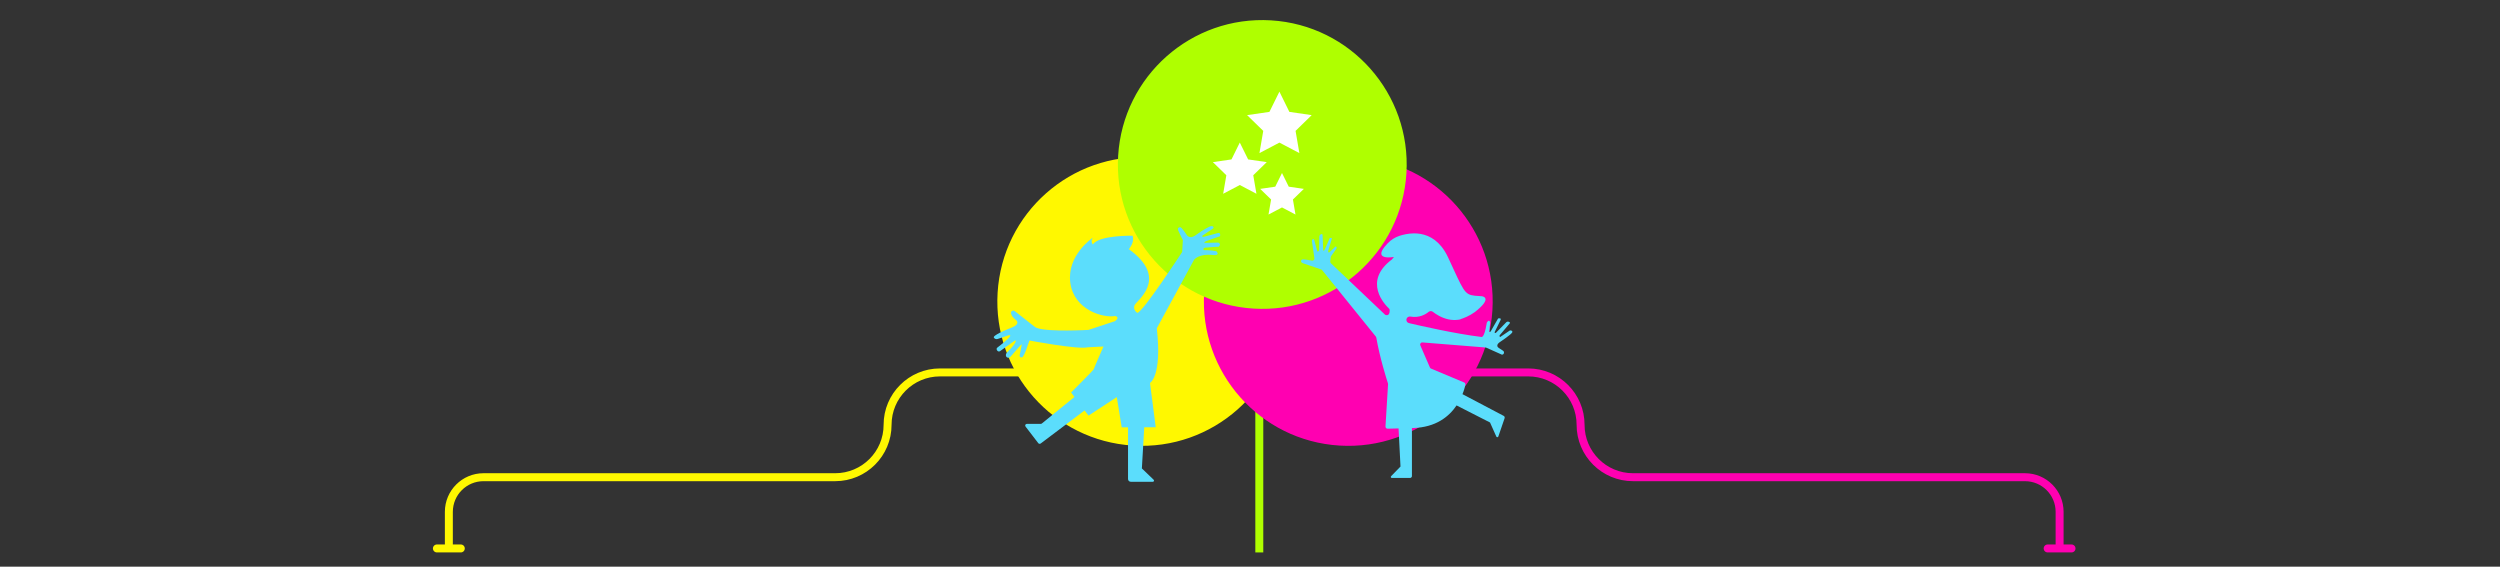 <?xml version="1.0" encoding="UTF-8" standalone="no"?>
<svg
   width="1200"
   zoomAndPan="magnify"
   viewBox="0 0 900 204"
   height="272"
   preserveAspectRatio="xMidYMid"
   version="1.0"
   id="svg4542"
   xmlns="http://www.w3.org/2000/svg"
   xmlns:svg="http://www.w3.org/2000/svg">
  <rect x="0" y="0" width="900" height="204" fill="#333333" stroke="none"/>
  <defs
     id="defs570" />
  <path
     stroke-linecap="butt"
     fill="none"
     stroke-linejoin="miter"
     d="M 453.349,198.876 V 109.659"
     stroke="#afff00"
     stroke-width="2.867"
     stroke-opacity="1"
     stroke-miterlimit="4"
     id="path570" />
  <g
     id="g3"
     transform="translate(-7.5)">
    <path
       stroke-linecap="butt"
       fill="none"
       stroke-linejoin="miter"
       d="M 169.088,196.724 V 184.258 c 0,-6.879 5.58,-12.467 12.467,-12.467 h 126.616 c 10.42,0 18.861,-8.441 18.861,-18.861 0,-10.42 8.448,-18.861 18.868,-18.861 h 31.783"
       stroke="#fff800"
       stroke-width="2.867"
       stroke-opacity="1"
       stroke-miterlimit="4"
       id="path607" />
    <path
       stroke-linecap="round"
       fill="none"
       stroke-linejoin="round"
       d="m 164.786,197.442 h 8.605"
       stroke="#fff800"
       stroke-width="2.867"
       stroke-opacity="1"
       stroke-miterlimit="4"
       id="path608" />
  </g>
  <g
     id="g1"
     transform="translate(7.5)">
    <path
       stroke-linecap="butt"
       fill="none"
       stroke-linejoin="miter"
       d="M 733.958,196.724 V 184.258 c 0,-6.879 -5.587,-12.467 -12.467,-12.467 H 580.37 c -10.413,0 -18.861,-8.441 -18.861,-18.861 0,-10.42 -8.448,-18.861 -18.861,-18.861 h -25.449"
       stroke="#ff00b1"
       stroke-width="2.867"
       stroke-opacity="1"
       stroke-miterlimit="4"
       id="path609" />
    <path
       stroke-linecap="round"
       fill="none"
       stroke-linejoin="round"
       d="m 729.656,197.442 h 8.597"
       stroke="#ff00b1"
       stroke-width="2.867"
       stroke-opacity="1"
       stroke-miterlimit="4"
       id="path610" />
  </g>
  <g
     id="g36"
     style="clip-rule:evenodd;fill-rule:evenodd;image-rendering:optimizeQuality;shape-rendering:geometricPrecision;text-rendering:geometricPrecision"
     transform="matrix(0.991,0,0,0.991,357.761,7.228)">
    <path
       class="fil0"
       d="M 106.11,105.4 C 104.35,134.31 79.48,156.33 50.57,154.57 21.65,152.81 -0.37,127.94 1.39,99.03 3.15,70.11 28.02,48.09 56.94,49.85 c 28.91,1.76 50.93,26.63 49.17,55.55 z"
       id="path1"
       style="fill:#fff800;fill-rule:nonzero" />
    <path
       class="fil1"
       d="m 181.14,105.4 c -1.76,28.91 -26.63,50.93 -55.54,49.17 -28.92,-1.76 -50.94,-26.63 -49.18,-55.54 1.76,-28.92 26.63,-50.94 55.55,-49.18 28.91,1.76 50.93,26.63 49.17,55.55 z"
       id="path2-8"
       style="fill:#ff00b1;fill-rule:nonzero" />
    <path
       class="fil2"
       d="M 149.9,55.64 C 148.14,84.56 123.27,106.57 94.36,104.81 65.44,103.06 43.42,78.19 45.18,49.27 46.94,20.35 71.81,-1.66 100.73,0.1 c 28.91,1.76 50.93,26.63 49.17,55.54 z"
       id="path3"
       style="fill:#afff00;fill-rule:nonzero" />
    <path
       class="fil3"
       d="M 50.42,84.24 C 50.36,84.19 50.3,84.14 50.24,84.1 Z"
       id="path4-8"
       style="fill:#5bddfc;fill-rule:nonzero" />
    <path
       class="fil3"
       d="m 35.99,79.04 c 0,0 0,0.01 0,0.01 z"
       id="path5-2"
       style="fill:#5bddfc;fill-rule:nonzero" />
    <path
       id="path7-4"
       class="fil3"
       d="m 79.176,74.848 c -0.122,-0.003 -0.266,0.01 -0.436,0.043 0,0 -1.969,0.72 -5.279,3.16 -10e-7,0 -1.91,1.639 -3.24,0.189 0,0 -1.95,-2.97 -2.42,-2.99 C 67.331,75.22 66.58,75.439 67,76.439 c 0.41,1 1.689,3.5 1.689,3.5 0,0 -0.22,3.831 -0.25,4.301 0,0 -14.489,22.199 -16.309,22.119 0,0 -1.74,-1.139 -0.98,-2.799 0.75,-1.66 11.93,-9.171 -0.73,-19.311 v -0.01 l -1.34,-1 c 1.13,-1.46 1.91,-3.211 1.34,-4.891 0,0 -12.15,-0.3 -14.43,3.16 0,0 -0.99,-1.079 0,-2.459 -0.27,0.18 -9.471,6.459 -8.201,16.299 1.28,9.98 11.951,12.95 16.311,12.16 0,0 1.97,0.391 -0.1,1.871 l -9.59,3.17 c 0,0 -14.47,0.829 -18.73,-0.691 -0.34,-0.13 -0.659,-0.309 -0.939,-0.529 L 7.631,105.721 c -0.6,-0.47 -1.501,0.019 -1.371,0.77 0.11,0.68 0.569,1.55 1.859,2.5 0,0 1.741,1.369 -1.549,2.689 0,0 -6.161,2.349 -6.551,3.439 -0.05,0.11 -1.5625e-4,0.232 0.09,0.342 0.3,0.39 0.831,0.529 1.301,0.379 0.34,-0.1 3.009,-0.99 3.939,-1.32 0,0 3.051,-0.96 -4.109,4.5 -0.34,0.26 -0.23,0.791 0.07,1.111 0.25,0.25 0.619,0.379 0.979,0.129 l 5.531,-3.949 c 0.064,0.022 1.028,0.431 -3.031,4.49 -0.31,0.3 -0.459,0.759 -0.359,1.189 0.08,0.34 0.299,0.64 0.859,0.66 0.57,0.01 0.921,-0.47 1.281,-0.92 l 3.391,-3.871 c 0.07,-0.08 0.19,-0.02 0.18,0.08 -0.1,0.6 -0.34,1.98 -0.74,3.84 -0.15,0.7 0.78,1.09 1.17,0.48 l 0.02,-0.029 0.051,-0.07 c 0.43,-0.67 0.779,-1.391 1.039,-2.141 l 1.281,-3.619 c 0,0 17.688,3.359 21.148,2.469 l 5.74,-0.289 c 0,0 -3.561,8.101 -3.561,8.301 0,0.2 -8.199,8.398 -8.199,8.398 l 1.217,1.625 -11.846,9.641 c -0.11,0.09 -0.241,0.139 -0.381,0.139 h -5.07 c -0.5,0 -0.78,0.571 -0.48,0.971 l 4.641,6.051 c 0.21,0.26 0.58,0.309 0.85,0.119 l 15.973,-12.023 0.127,0.17 1.291,1.709 10.279,-6.719 1.781,10.969 h 2.293 v 18.787 c 0,0.55 0.44,1 0.99,1 h 8.041 c 0.37,0 0.559,-0.461 0.289,-0.721 l -4.289,-4.129 0.861,-14.938 h 4.174 L 56.75,131.82 c 0,0 4.451,-2.369 2.471,-19.859 L 72.789,87.02 c 10e-7,0 1.752,-2.27 6.842,-1.67 0,0 2.74,0.34 1.27,-1.34 0,0 -1.83,-0.489 -4.57,-0.439 0,0 -0.67,-0.721 0.5,-0.891 1.16,-0.16 4.85,-0.359 4.85,-0.359 -10e-7,0 1.199,-0.91 -0.141,-1.5 l -4.988,0.119 c 0,0 -0.22,-0.28 0.5,-0.59 0.72,-0.3 5.119,-1.83 5.119,-1.83 0,0 0.45,-1.479 -0.85,-1.129 l -4.99,1.33 c 0,0 -0.699,0.16 -0.619,-0.34 l 4.078,-2.75 c 0,0 0.238,-0.766 -0.613,-0.783 z"
       style="fill:#5bddfc;fill-rule:nonzero" />
    <path
       id="path10-5"
       class="fil3"
       d="m 152.486,77.49 c -1.977,0.03 -3.773,0.452 -5.127,0.891 -1.59,0.52 -3.019,1.439 -4.189,2.629 -0.46,0.48 -0.85,0.911 -1.16,1.301 -4.13,5.11 3.35,3.74 3.35,3.74 l -0.75,0.92 c -10.65,8.01 -2.519,16.428 -1.039,17.818 0.16,0.15 0.24,0.351 0.25,0.561 0.07,2.58 -1.65,1.701 -1.65,1.701 l -8.34,-7.92 -11.369,-10.791 c -0.18,-0.16 -0.27,-0.41 -0.24,-0.65 l 0.189,-1.59 c 0.02,-0.12 0.071,-0.24 0.141,-0.35 l 1.93,-2.75 0.049,-0.34 c 0.05,-0.34 -0.359,-0.439 -0.359,-0.439 l -2.289,2.18 c -0.32,0.31 -0.432,-0.48 -0.432,-0.48 l 1.361,-4.52 c 0.13,-0.45 -0.75,-0.24 -0.75,-0.24 l -1.691,3.859 c -0.36,1.07 -0.699,0.66 -0.699,0.66 l -0.24,-5.619 c -0.018,-0.236 -0.149,-0.313 -0.322,-0.314 -0.025,-2.54e-4 -0.052,0.001 -0.078,0.004 -0.44,0.07 -0.75,0.46 -0.77,0.9 -0.01,0.63 -0.04,1.97 -0.07,4.76 -0.01,0.56 -0.539,0.73 -0.539,0.73 l -0.002,0.002 v 0.002 h -0.002 l -0.002,0.002 h -0.002 -0.002 l -0.002,-0.002 -0.002,-0.002 -0.002,-0.002 c -0.06,-0.052 -0.305,-0.535 -1.195,-4.09 -0.15,-0.59 -0.439,-0.641 -0.689,-0.371 -0.15,0.17 -0.219,0.401 -0.189,0.631 l 0.879,6.039 c 0.02,0.15 0.021,0.271 0.021,0.381 -0.04,0.45 -0.482,0.75 -0.922,0.66 -0.84,-0.17 -2.798,-0.551 -3.398,-0.441 -0.35,0.07 -0.491,0.332 -0.531,0.602 -0.06,0.37 0.33,0.65 0.68,0.77 l 6.631,2.27 c 0.14,0.04 0.269,0.13 0.359,0.25 l 19.51,24.141 c 0.08,0.1 0.14,0.23 0.16,0.35 1.25,7.34 3.87,15.51 4.24,16.66 0.03,0.1 0.041,0.189 0.031,0.289 l -0.932,15.34 c -0.03,0.46 0.331,0.83 0.781,0.82 l 3.811,-0.1 0.152,-0.004 0.709,13.846 -3.42,3.51 c -0.24,0.24 -0.06,0.641 0.27,0.641 h 6.602 c 0.39,0 0.699,-0.309 0.699,-0.689 v -17.443 l 0.367,-0.01 c 8.39,-0.22 13.17,-4.219 15.85,-8.209 l 12.15,6.199 2.291,5.121 c 0.15,0.33 0.609,0.299 0.729,-0.031 l 2.281,-6.65 c 0.11,-0.33 -0.03,-0.69 -0.34,-0.85 l -14.961,-7.879 c 0.59,-1.47 0.891,-2.7 1.041,-3.4 0.08,-0.36 -0.121,-0.719 -0.461,-0.859 L 158.849,126.609 c -0.19,-0.08 -0.33,-0.22 -0.41,-0.41 l -3.49,-8.029 c -0.23,-0.53 0.182,-1.12 0.762,-1.07 l 22.939,1.84 c 0.09,0.01 0.17,0.031 0.25,0.061 l 5.68,2.539 h 0.029 c 0.75,0 1.021,-1 0.391,-1.42 l -1.5,-0.988 c -1.56,-1.05 0.449,-2.221 0.449,-2.221 0,0 4.24,-2.83 4.42,-3.52 0.18,-0.69 -0.859,-0.66 -0.859,-0.66 l -3.561,2.41 c -0.36,-0.15 -0.18,-0.641 -0.18,-0.641 l 3.641,-4.289 c 0.32,-0.38 -0.139,-0.57 -0.529,-0.66 -0.26,-0.06 -0.531,0.029 -0.711,0.219 l -3.779,3.861 c -0.36,0.15 -0.48,-0.211 -0.48,-0.211 l 2.16,-4.391 c 0.5,-0.99 -0.871,-0.629 -0.871,-0.629 l -2.43,4.24 c -0.54,1.14 -0.789,0.479 -0.789,0.479 l 0.359,-3.34 c -0.54,-1.38 -1.26,0.211 -1.26,0.211 -0.02,0.12 -0.031,0.23 -0.051,0.34 -0.882,5.396 -1.904,4.813 -1.967,4.771 l -0.002,-0.002 c -9.39,-1.13 -22.56,-4.15 -26.23,-5.01 -0.57,-0.13 -0.969,-0.65 -0.939,-1.23 0,-0.05 -2.3e-4,-0.089 0.01,-0.129 0.08,-0.61 0.609,-1.041 1.219,-1.041 0.07,0 0.151,10e-4 0.221,0.021 3.24,0.57 5.541,-0.811 6.631,-1.711 0.45,-0.36 1.089,-0.37 1.539,-0.01 1.06,0.83 3.099,2.2 5.689,2.74 1.084,0.228 2.272,0.296 3.518,0.135 l 0.004,0.004 c 0,0 0.032,-0.01 0.033,-0.01 0.27,-0.036 0.541,-0.069 0.816,-0.129 l -0.076,-0.066 c 1.096,-0.331 3.198,-1.101 5.275,-2.604 6.87,-5.36 2.5,-5.74 2.5,-5.74 -0.99,-0.07 -1.8,-0.11 -2.5,-0.18 -3.93,-0.41 -4.11,-1.87 -9.74,-13.93 -0.72,-1.54 -1.519,-2.83 -2.379,-3.9 -3.075,-3.837 -6.87,-4.871 -10.164,-4.82 z"
       style="fill:#5bddfc;fill-rule:nonzero" />
    <polygon
       class="fil4"
       points="103.76,44.51 96.51,48.32 97.89,40.25 92.02,34.53 100.13,33.35 103.76,26 107.38,33.35 115.49,34.53 109.63,40.25 111.01,48.32 "
       id="polygon13"
       style="fill:#ffffff;fill-rule:nonzero" />
    <polygon
       class="fil4"
       points="89.37,59.92 83.33,63.1 84.48,56.37 79.59,51.6 86.35,50.62 89.37,44.49 92.4,50.62 99.16,51.6 94.26,56.37 95.42,63.1 "
       id="polygon14"
       style="fill:#ffffff;fill-rule:nonzero" />
    <polygon
       class="fil4"
       points="104.7,68.06 99.8,70.64 100.74,65.18 96.77,61.32 102.25,60.52 104.7,55.55 107.15,60.52 112.64,61.32 108.67,65.18 109.6,70.64 "
       id="polygon15"
       style="fill:#ffffff;fill-rule:nonzero" />
  </g>
</svg>
